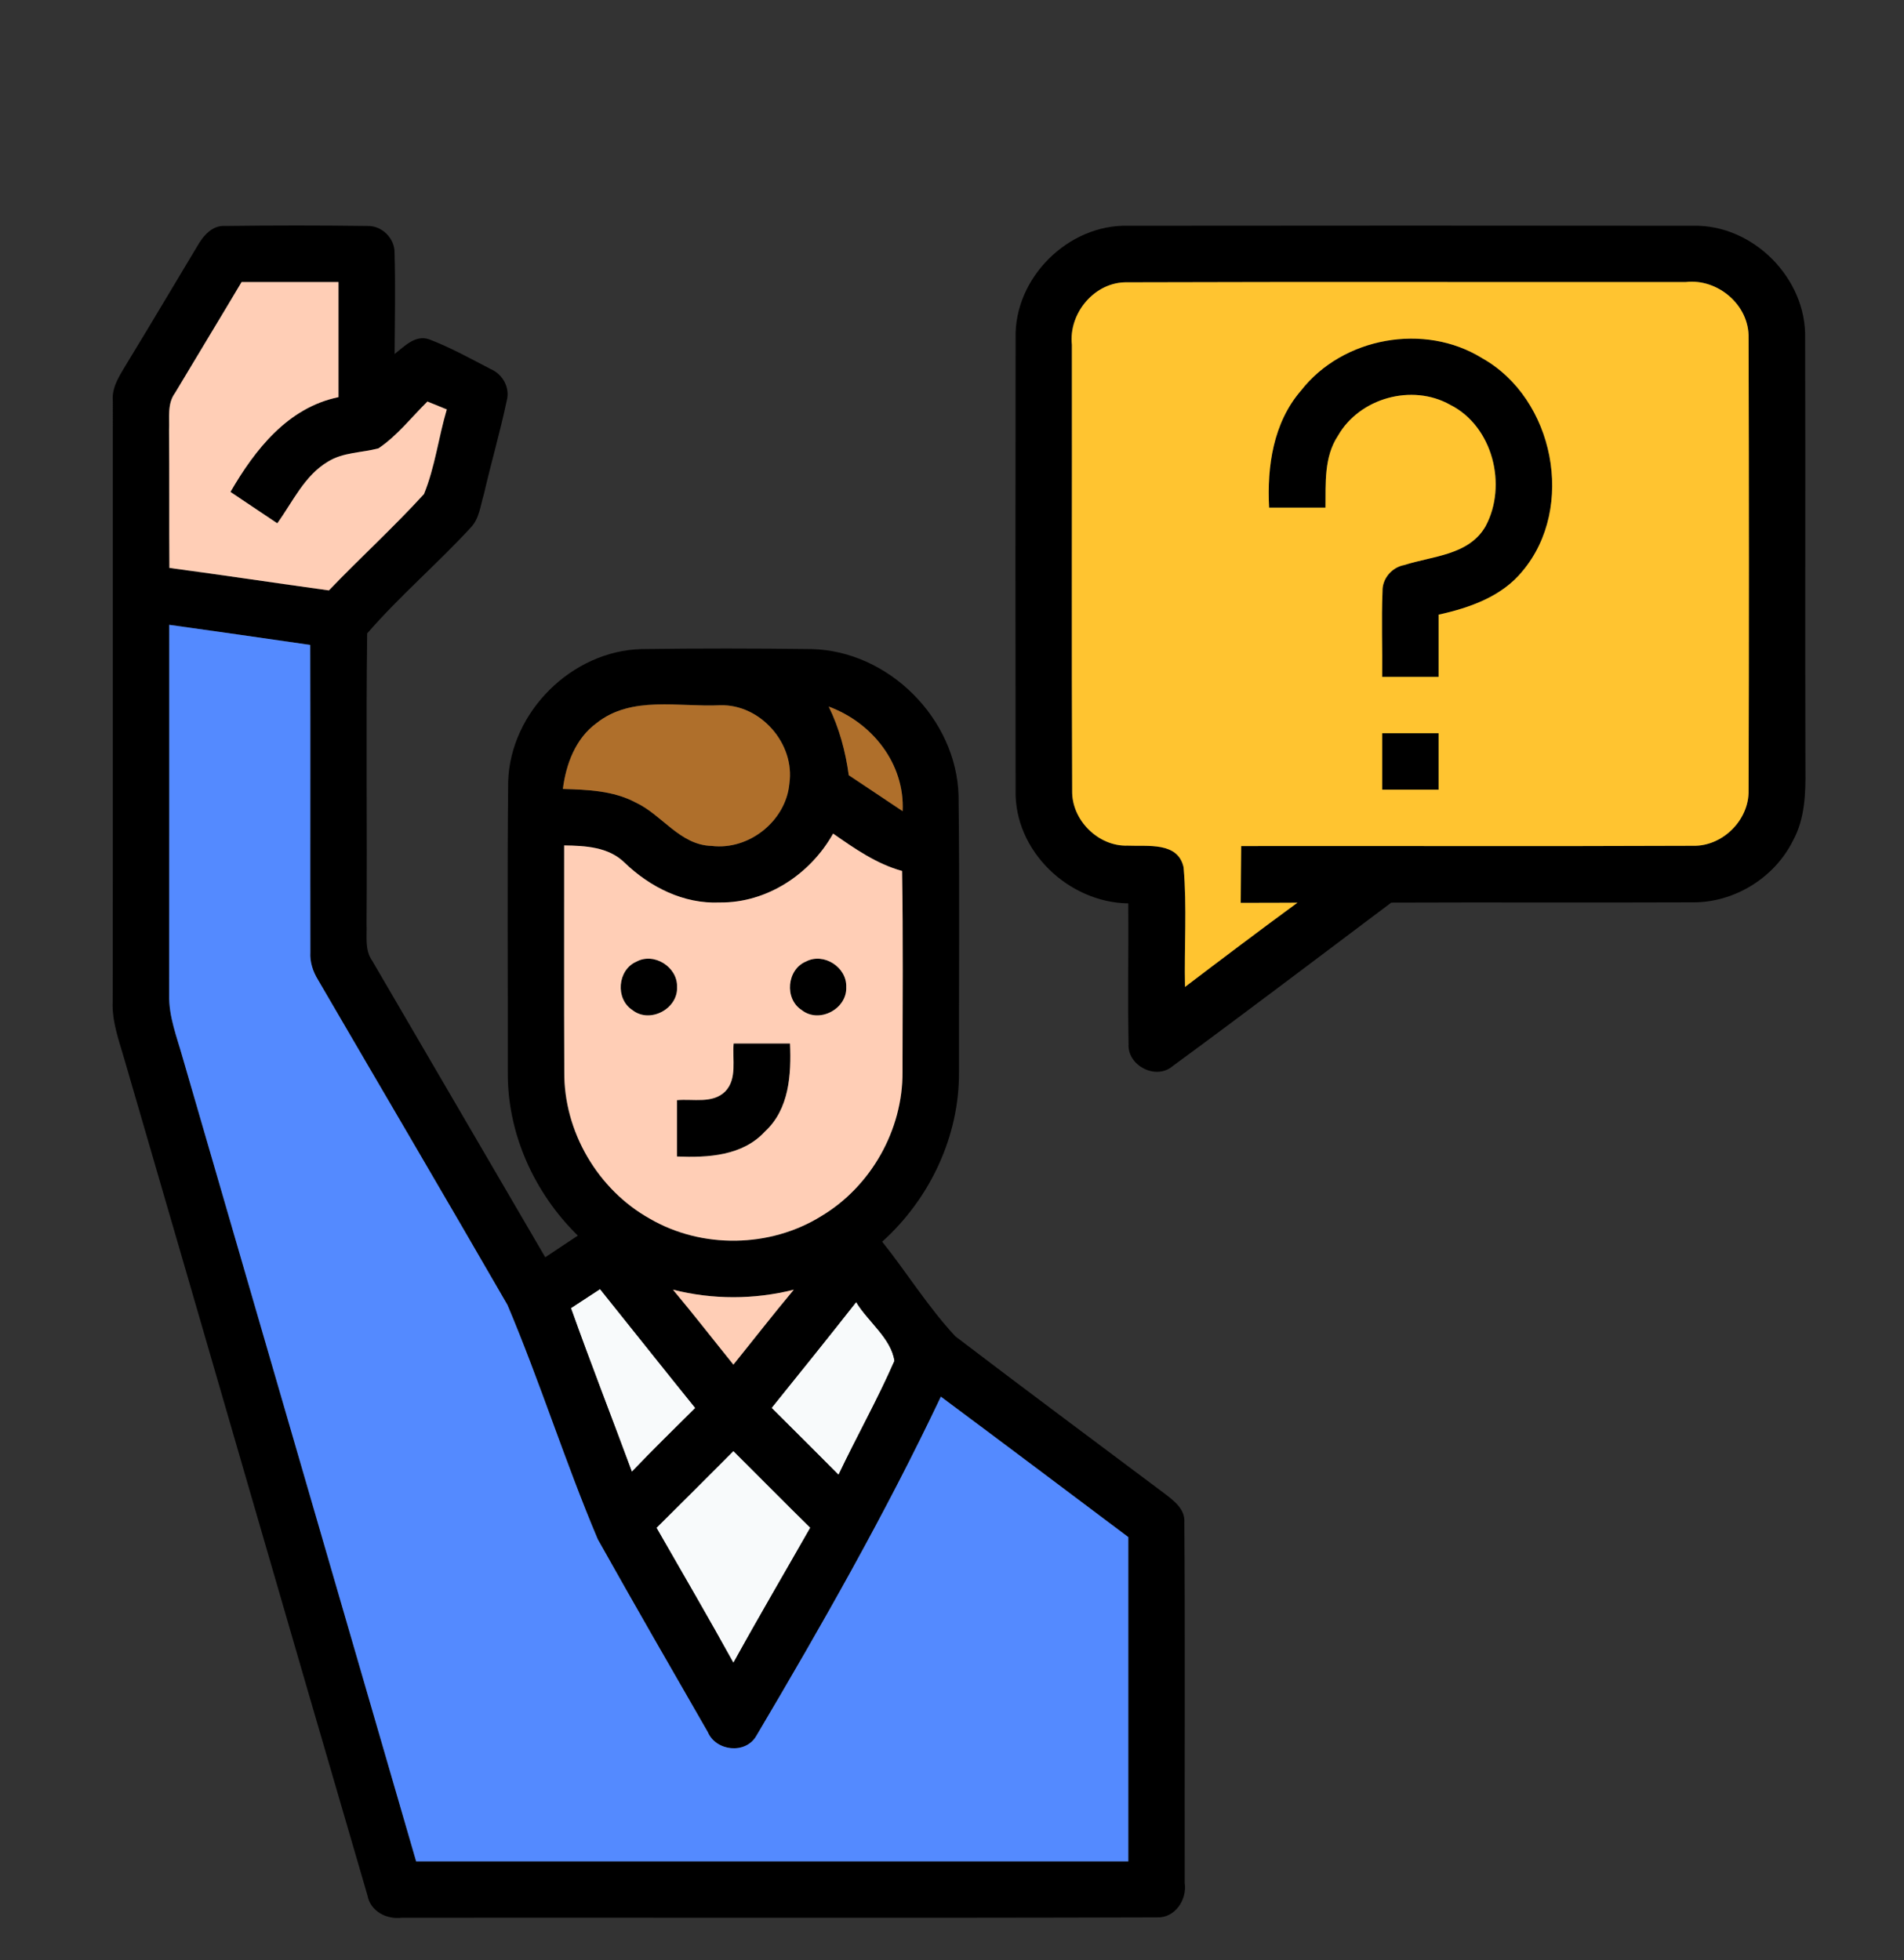 <?xml version="1.0" encoding="UTF-8" ?>
<!DOCTYPE svg PUBLIC "-//W3C//DTD SVG 1.1//EN" "http://www.w3.org/Graphics/SVG/1.1/DTD/svg11.dtd">
<svg width="270pt" height="278pt" viewBox="0 0 270 278" version="1.1" xmlns="http://www.w3.org/2000/svg">
<rect x="0" y="0" width="270" height="278" fill="#333333" stroke="none"/>
<g id="#f8fafbff">
<path fill="#f8fafb" opacity="1.00" d=" M 80.96 185.53 C 82.33 184.63 83.71 183.73 85.09 182.83 C 89.60 188.45 94.07 194.09 98.60 199.70 C 95.58 202.69 92.54 205.68 89.60 208.75 C 86.74 201.00 83.73 193.31 80.96 185.53 Z" />
<path fill="#f8fafb" opacity="1.00" d=" M 121.41 184.67 C 123.09 187.47 126.37 189.79 126.84 193.02 C 124.44 198.52 121.48 203.76 118.91 209.18 C 115.74 206.01 112.59 202.83 109.41 199.69 C 113.43 194.70 117.45 189.71 121.41 184.67 Z" />
<path fill="#f8fafb" opacity="1.00" d=" M 93.09 216.69 C 96.75 213.08 100.37 209.43 104.00 205.80 C 107.64 209.42 111.25 213.08 114.91 216.68 C 111.27 223.07 107.55 229.41 104.00 235.85 C 100.45 229.41 96.74 223.07 93.09 216.69 Z" />
</g>
<g id="#000000ff">
<path fill="#000000" opacity="1.00" d=" M 27.95 34.96 C 28.79 33.48 30.06 31.91 31.96 32.05 C 38.67 31.96 45.39 31.96 52.11 32.05 C 54.16 31.98 56.01 33.83 55.95 35.88 C 56.09 40.65 55.98 45.43 55.96 50.20 C 57.36 49.13 58.87 47.46 60.84 48.12 C 63.87 49.28 66.72 50.86 69.59 52.35 C 71.29 53.08 72.36 55.00 71.86 56.82 C 70.92 61.28 69.64 65.65 68.62 70.09 C 68.13 71.69 67.98 73.53 66.78 74.80 C 62.03 79.96 56.65 84.55 52.07 89.84 C 51.88 103.56 52.08 117.28 51.98 131.00 C 52.06 132.77 51.68 134.73 52.79 136.28 C 60.97 150.28 69.14 164.31 77.32 178.32 C 78.86 177.29 80.39 176.27 81.94 175.25 C 75.75 169.19 71.92 160.73 72.01 152.02 C 72.03 138.31 71.92 124.59 72.06 110.88 C 72.35 100.99 81.09 92.31 90.97 92.06 C 99.01 91.95 107.06 91.96 115.10 92.06 C 126.02 92.32 135.63 101.94 135.93 112.85 C 136.09 125.89 135.97 138.94 135.99 151.99 C 136.07 161.14 131.87 170.03 125.10 176.11 C 128.62 180.53 131.62 185.40 135.48 189.54 C 145.30 197.03 155.23 204.40 165.11 211.81 C 166.45 212.84 168.09 214.04 167.95 215.95 C 168.07 232.99 167.97 250.03 168.00 267.07 C 168.35 269.45 166.62 272.06 164.06 271.95 C 128.36 272.06 92.66 271.97 56.96 272.00 C 54.83 272.27 52.54 271.09 52.12 268.87 C 40.55 229.31 29.14 189.70 17.60 150.12 C 16.83 147.47 15.85 144.81 15.98 142.00 C 16.02 113.64 15.98 85.27 16.00 56.91 C 15.80 54.74 17.18 52.96 18.20 51.19 C 21.49 45.81 24.69 40.37 27.95 34.96 M 34.26 40.00 C 31.13 45.27 27.95 50.49 24.81 55.75 C 23.69 57.28 24.05 59.24 23.97 61.01 C 24.03 67.52 23.97 74.04 24.02 80.55 C 31.57 81.56 39.10 82.70 46.64 83.74 C 51.07 79.12 55.81 74.80 60.12 70.08 C 61.69 66.25 62.18 62.04 63.36 58.07 C 62.44 57.70 61.52 57.32 60.61 56.95 C 58.34 59.19 56.34 61.79 53.67 63.59 C 51.29 64.23 48.67 64.13 46.51 65.47 C 43.16 67.46 41.52 71.17 39.32 74.22 C 37.11 72.73 34.90 71.25 32.68 69.77 C 36.16 63.77 40.81 57.81 48.00 56.33 C 48.00 50.89 48.00 45.45 48.00 40.00 C 43.42 40.00 38.84 40.00 34.26 40.00 M 24.00 88.62 C 23.99 106.11 24.01 123.60 23.99 141.08 C 23.91 144.18 25.09 147.09 25.91 150.03 C 36.96 188.01 47.96 226.01 59.01 264.00 C 92.67 264.00 126.34 264.00 160.00 264.00 C 160.00 248.67 160.00 233.34 160.00 218.01 C 151.15 211.36 142.30 204.70 133.42 198.09 C 125.59 214.61 116.54 230.50 107.24 246.22 C 105.72 248.85 101.52 248.38 100.37 245.66 C 95.13 236.56 89.90 227.47 84.77 218.32 C 80.14 207.38 76.59 196.01 71.96 185.08 C 63.07 169.67 54.04 154.33 45.09 138.96 C 44.37 137.78 43.93 136.45 44.01 135.05 C 43.98 120.53 44.03 106.00 43.99 91.47 C 37.33 90.49 30.67 89.56 24.00 88.62 M 84.61 102.55 C 81.62 104.73 80.27 108.35 79.82 111.90 C 83.31 112.01 86.95 112.13 90.12 113.81 C 93.91 115.57 96.41 119.87 100.93 119.98 C 106.21 120.62 111.46 116.44 111.94 111.13 C 112.76 105.47 107.84 99.85 102.10 100.03 C 96.29 100.31 89.55 98.62 84.61 102.55 M 117.52 100.22 C 119.02 103.28 119.90 106.58 120.36 109.95 C 122.91 111.65 125.45 113.36 128.00 115.05 C 128.32 108.32 123.68 102.48 117.52 100.22 M 102.06 128.00 C 96.96 128.23 92.19 125.83 88.58 122.36 C 86.31 120.12 83.01 119.95 80.00 119.91 C 80.01 130.62 79.97 141.32 80.02 152.02 C 79.94 160.49 84.77 168.73 92.15 172.85 C 99.52 177.14 109.19 177.00 116.44 172.50 C 123.51 168.29 128.05 160.24 127.98 152.01 C 127.99 142.52 128.08 133.02 127.92 123.53 C 124.29 122.53 121.19 120.35 118.14 118.23 C 114.92 123.98 108.76 128.08 102.06 128.00 M 80.96 185.53 C 83.73 193.31 86.74 201.00 89.60 208.75 C 92.54 205.68 95.58 202.69 98.60 199.70 C 94.07 194.09 89.60 188.45 85.09 182.83 C 83.71 183.73 82.33 184.63 80.96 185.53 M 95.43 182.92 C 98.35 186.41 101.14 190.01 104.00 193.55 C 106.86 190.01 109.65 186.41 112.57 182.92 C 106.95 184.34 101.05 184.34 95.43 182.92 M 121.41 184.67 C 117.45 189.71 113.43 194.70 109.41 199.69 C 112.59 202.83 115.74 206.01 118.91 209.18 C 121.48 203.76 124.44 198.52 126.84 193.02 C 126.37 189.79 123.09 187.47 121.41 184.67 M 93.09 216.69 C 96.74 223.07 100.45 229.41 104.00 235.85 C 107.55 229.41 111.27 223.07 114.91 216.68 C 111.25 213.08 107.64 209.42 104.00 205.80 C 100.37 209.43 96.75 213.08 93.09 216.69 Z" />
<path fill="#000000" opacity="1.00" d=" M 144.02 47.96 C 143.80 39.43 151.47 31.79 159.99 32.02 C 186.67 31.99 213.35 31.99 240.04 32.02 C 248.57 31.80 256.20 39.47 255.98 47.99 C 256.04 68.31 255.96 88.64 256.02 108.96 C 256.07 112.46 255.97 116.13 254.23 119.28 C 251.60 124.54 245.89 128.05 239.99 127.98 C 225.76 128.04 211.52 127.96 197.29 128.02 C 186.96 135.77 176.67 143.60 166.25 151.24 C 163.89 153.22 159.85 151.14 160.04 148.07 C 159.91 141.43 160.05 134.78 160.00 128.13 C 151.52 128.01 143.81 120.69 144.02 112.07 C 143.99 90.70 143.99 69.33 144.02 47.96 M 152.00 48.90 C 152.03 69.99 151.94 91.07 152.04 112.16 C 151.96 116.33 155.76 120.09 159.93 119.94 C 162.71 120.07 167.06 119.36 167.84 123.02 C 168.34 128.65 167.92 134.33 168.04 139.98 C 173.33 135.96 178.63 131.96 183.99 128.03 C 181.30 128.05 178.62 128.05 175.94 128.05 C 175.95 125.37 175.99 122.68 176.01 120.00 C 197.36 119.97 218.72 120.05 240.07 119.96 C 244.26 120.07 248.06 116.30 247.96 112.11 C 248.03 90.71 248.02 69.31 247.96 47.92 C 248.08 43.28 243.60 39.48 239.06 40.00 C 212.66 40.03 186.25 39.95 159.85 40.04 C 155.25 39.94 151.51 44.41 152.00 48.90 Z" />
<path fill="#000000" opacity="1.00" d=" M 184.49 55.40 C 190.40 47.82 202.02 45.73 210.19 50.81 C 220.39 56.54 223.46 71.97 215.92 80.98 C 212.98 84.62 208.41 86.20 204.00 87.18 C 204.00 90.12 204.00 93.06 204.00 96.00 C 201.33 96.00 198.67 96.00 196.00 96.00 C 196.05 91.96 195.88 87.92 196.05 83.88 C 195.99 82.07 197.38 80.46 199.14 80.14 C 203.16 78.85 208.30 78.76 210.66 74.65 C 213.79 68.84 211.69 60.43 205.62 57.40 C 200.24 54.38 192.80 56.44 189.74 61.79 C 187.73 64.81 188.00 68.55 187.96 72.00 C 185.30 72.00 182.64 72.00 179.97 72.00 C 179.66 66.18 180.54 59.96 184.49 55.40 Z" />
<path fill="#000000" opacity="1.00" d=" M 196.00 104.00 C 198.67 104.00 201.33 104.00 204.00 104.00 C 204.00 106.67 204.00 109.33 204.00 112.00 C 201.33 112.00 198.66 112.00 196.00 112.00 C 196.00 109.33 196.00 106.67 196.00 104.00 Z" />
<path fill="#000000" opacity="1.00" d=" M 90.24 136.40 C 92.74 135.03 96.09 137.15 96.01 139.97 C 96.17 143.10 92.13 145.22 89.67 143.25 C 87.23 141.66 87.57 137.56 90.24 136.40 Z" />
<path fill="#000000" opacity="1.00" d=" M 114.31 136.37 C 116.81 135.06 120.11 137.19 120.00 139.99 C 120.15 143.10 116.15 145.21 113.69 143.26 C 111.20 141.67 111.58 137.49 114.31 136.37 Z" />
<path fill="#000000" opacity="1.00" d=" M 104.04 148.00 C 106.71 148.00 109.37 148.00 112.03 148.00 C 112.22 152.39 111.93 157.31 108.47 160.49 C 105.30 163.95 100.37 164.21 96.00 164.03 C 96.00 161.37 96.00 158.71 96.00 156.04 C 98.27 155.82 101.05 156.59 102.85 154.80 C 104.58 152.99 103.82 150.25 104.04 148.00 Z" />
</g>
<g id="#ffceb6ff">
<path fill="#ffceb6" opacity="1.00" d=" M 34.26 40.00 C 38.84 40.00 43.42 40.00 48.00 40.00 C 48.00 45.45 48.00 50.89 48.00 56.33 C 40.81 57.81 36.16 63.77 32.68 69.77 C 34.90 71.25 37.11 72.73 39.32 74.22 C 41.52 71.17 43.16 67.46 46.51 65.47 C 48.67 64.13 51.29 64.23 53.67 63.59 C 56.34 61.79 58.34 59.19 60.61 56.95 C 61.52 57.32 62.44 57.70 63.36 58.07 C 62.18 62.04 61.69 66.25 60.12 70.08 C 55.81 74.80 51.07 79.12 46.64 83.74 C 39.10 82.70 31.57 81.56 24.02 80.55 C 23.97 74.04 24.03 67.52 23.97 61.01 C 24.05 59.24 23.69 57.28 24.81 55.75 C 27.95 50.49 31.13 45.27 34.26 40.00 Z" />
<path fill="#ffceb6" opacity="1.00" d=" M 102.06 128.00 C 108.76 128.08 114.92 123.98 118.14 118.23 C 121.19 120.35 124.29 122.53 127.92 123.53 C 128.08 133.02 127.99 142.52 127.98 152.01 C 128.05 160.24 123.51 168.29 116.44 172.50 C 109.19 177.00 99.52 177.14 92.15 172.85 C 84.77 168.73 79.94 160.49 80.02 152.02 C 79.97 141.32 80.01 130.62 80.00 119.91 C 83.01 119.95 86.31 120.12 88.58 122.36 C 92.19 125.83 96.96 128.23 102.06 128.00 M 90.24 136.40 C 87.57 137.56 87.23 141.66 89.67 143.25 C 92.13 145.22 96.17 143.10 96.01 139.97 C 96.09 137.15 92.74 135.03 90.24 136.40 M 114.31 136.37 C 111.58 137.49 111.20 141.67 113.69 143.26 C 116.15 145.21 120.15 143.10 120.00 139.99 C 120.11 137.19 116.81 135.06 114.31 136.37 M 104.04 148.00 C 103.82 150.25 104.58 152.99 102.85 154.80 C 101.05 156.59 98.27 155.82 96.00 156.04 C 96.00 158.71 96.00 161.37 96.00 164.03 C 100.37 164.21 105.30 163.95 108.47 160.49 C 111.93 157.31 112.22 152.39 112.03 148.00 C 109.37 148.00 106.71 148.00 104.04 148.00 Z" />
<path fill="#ffceb6" opacity="1.00" d=" M 95.43 182.92 C 101.05 184.34 106.95 184.34 112.57 182.92 C 109.65 186.41 106.86 190.01 104.00 193.55 C 101.14 190.01 98.35 186.41 95.43 182.92 Z" />
</g>
<g id="#ffc430ff">
<path fill="#ffc430" opacity="1.00" d=" M 152.00 48.90 C 151.51 44.41 155.25 39.94 159.85 40.04 C 186.25 39.95 212.66 40.03 239.06 40.00 C 243.60 39.48 248.08 43.28 247.96 47.92 C 248.02 69.31 248.03 90.71 247.96 112.11 C 248.06 116.30 244.26 120.07 240.07 119.96 C 218.72 120.05 197.36 119.97 176.01 120.00 C 175.99 122.68 175.95 125.37 175.94 128.05 C 178.62 128.05 181.30 128.05 183.99 128.03 C 178.63 131.96 173.33 135.96 168.04 139.98 C 167.92 134.33 168.34 128.65 167.84 123.02 C 167.06 119.36 162.71 120.07 159.93 119.94 C 155.76 120.09 151.96 116.33 152.04 112.16 C 151.94 91.07 152.03 69.99 152.00 48.90 M 184.49 55.40 C 180.54 59.96 179.66 66.18 179.97 72.00 C 182.64 72.00 185.30 72.00 187.96 72.00 C 188.00 68.55 187.73 64.81 189.74 61.79 C 192.80 56.44 200.24 54.38 205.62 57.40 C 211.69 60.43 213.79 68.84 210.66 74.65 C 208.30 78.76 203.16 78.85 199.14 80.14 C 197.38 80.46 195.99 82.07 196.05 83.88 C 195.88 87.92 196.05 91.96 196.00 96.00 C 198.67 96.00 201.33 96.00 204.00 96.00 C 204.00 93.06 204.00 90.12 204.00 87.18 C 208.41 86.20 212.98 84.62 215.92 80.98 C 223.46 71.97 220.39 56.54 210.19 50.81 C 202.02 45.73 190.40 47.82 184.49 55.40 M 196.00 104.00 C 196.00 106.67 196.00 109.33 196.00 112.00 C 198.66 112.00 201.33 112.00 204.00 112.00 C 204.00 109.33 204.00 106.67 204.00 104.00 C 201.33 104.00 198.67 104.00 196.00 104.00 Z" />
</g>
<g id="#548affff">
<path fill="#548aff" opacity="1.00" d=" M 24.00 88.62 C 30.67 89.56 37.33 90.49 43.99 91.47 C 44.03 106.00 43.98 120.53 44.01 135.05 C 43.93 136.45 44.37 137.78 45.09 138.96 C 54.04 154.33 63.07 169.67 71.96 185.08 C 76.59 196.01 80.14 207.38 84.77 218.32 C 89.90 227.47 95.13 236.56 100.37 245.66 C 101.52 248.38 105.72 248.85 107.24 246.22 C 116.54 230.50 125.59 214.61 133.42 198.09 C 142.30 204.70 151.15 211.36 160.00 218.01 C 160.00 233.34 160.00 248.67 160.00 264.00 C 126.34 264.00 92.67 264.00 59.01 264.00 C 47.96 226.01 36.96 188.01 25.91 150.03 C 25.09 147.09 23.91 144.18 23.99 141.08 C 24.01 123.60 23.99 106.11 24.00 88.62 Z" />
</g>
<g id="#af6f2bff">
<path fill="#af6f2b" opacity="1.00" d=" M 84.61 102.55 C 89.55 98.62 96.29 100.31 102.10 100.03 C 107.84 99.85 112.76 105.47 111.94 111.13 C 111.46 116.44 106.21 120.62 100.93 119.98 C 96.41 119.87 93.91 115.57 90.12 113.81 C 86.95 112.13 83.31 112.01 79.82 111.90 C 80.27 108.35 81.62 104.73 84.61 102.55 Z" />
<path fill="#af6f2b" opacity="1.00" d=" M 117.52 100.22 C 123.68 102.48 128.32 108.32 128.00 115.05 C 125.45 113.36 122.91 111.65 120.36 109.95 C 119.90 106.58 119.02 103.28 117.52 100.22 Z" />
</g>
</svg>
